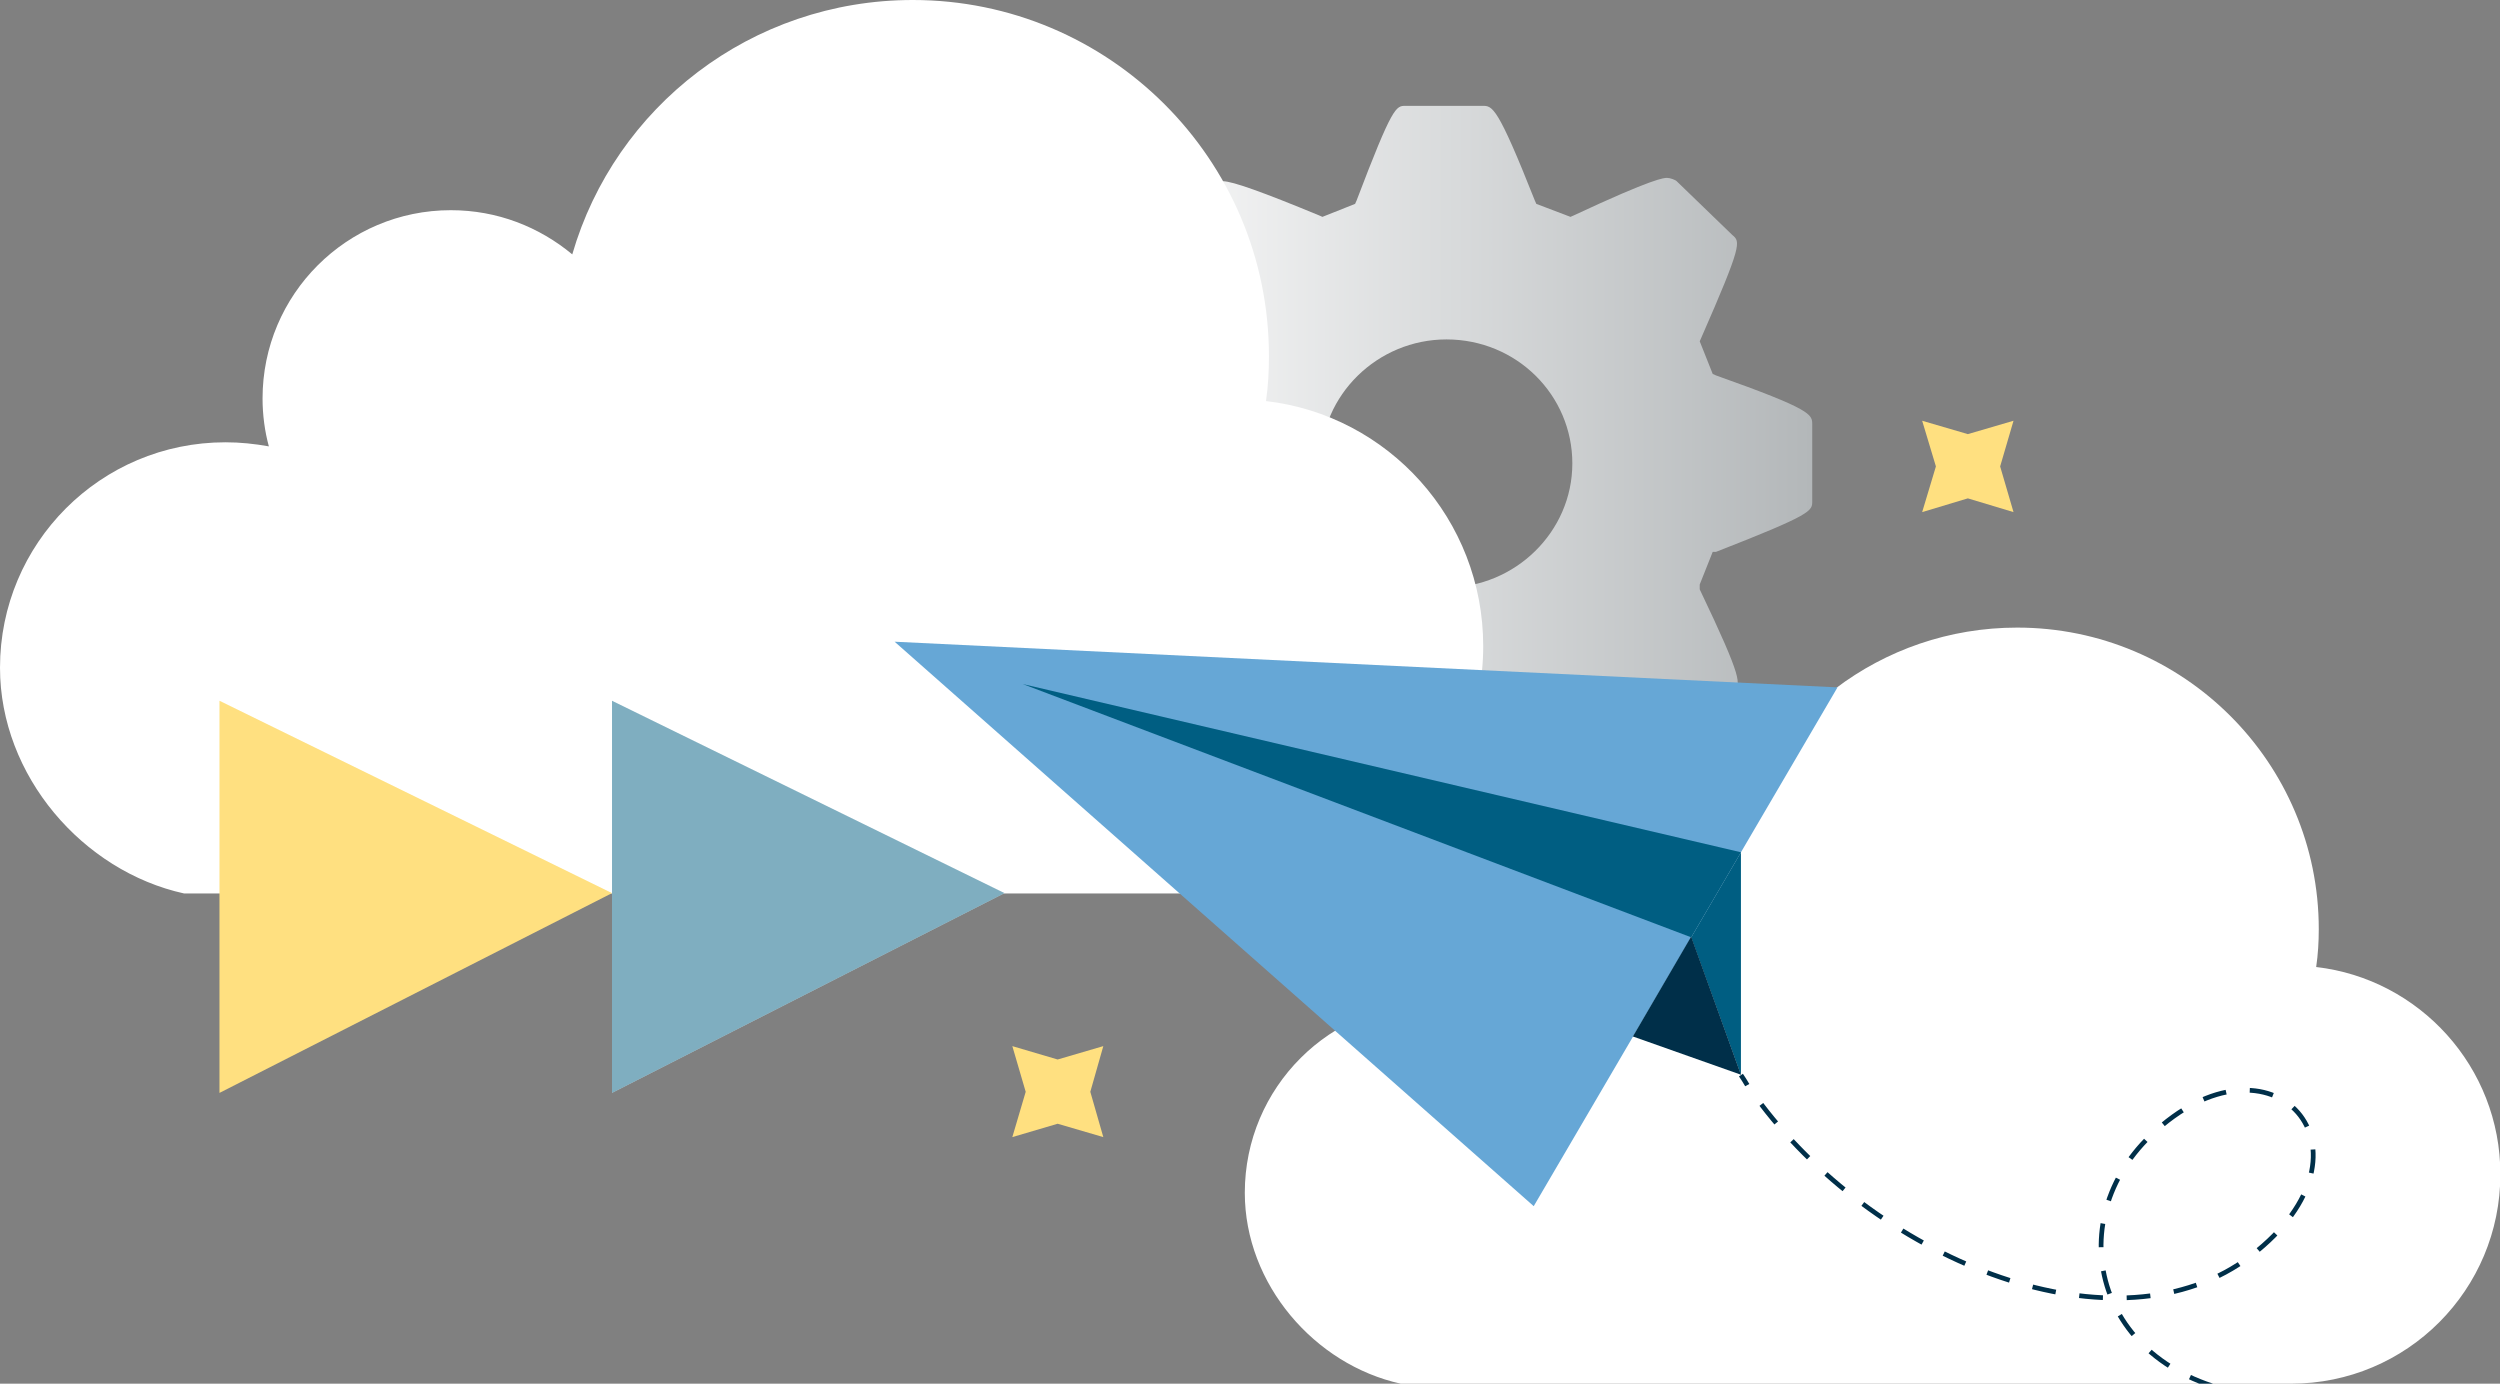 <?xml version="1.0" encoding="utf-8"?>
<!-- Generator: Adobe Illustrator 24.1.2, SVG Export Plug-In . SVG Version: 6.00 Build 0)  -->
<svg version="1.1" id="Layer_1" xmlns="http://www.w3.org/2000/svg" xmlns:xlink="http://www.w3.org/1999/xlink" x="0px" y="0px"
	 viewBox="0 0 673.2 372.6" style="enable-background:new 0 0 673.2 372.6;" xml:space="preserve">
<rect x="0" y="0" width="673.2" height="372.6" fill="#808080" stroke="none"/>
<style type="text/css">
	.st0{fill:url(#SVGID_1_);}
	.st1{fill:#FFFFFF;}
	.st2{fill:#66A7D6;}
	.st3{fill:#005E82;}
	.st4{fill:#002F49;}
	.st5{clip-path:url(#SVGID_3_);}
	.st6{fill:none;stroke:#002F49;stroke-width:1.273;stroke-miterlimit:10;}
	.st7{fill:none;stroke:#002F49;stroke-width:1.273;stroke-miterlimit:10;stroke-dasharray:6.399,6.399;}
	.st8{fill-rule:evenodd;clip-rule:evenodd;fill:#FFFFFF;}
	.st9{fill-rule:evenodd;clip-rule:evenodd;fill:#005E82;fill-opacity:0.5;}
	.st10{fill-rule:evenodd;clip-rule:evenodd;fill:#FFE080;}
	.st11{fill:#FFE080;}
</style>
<g>
	<g>
		<g>
			<g>
				<linearGradient id="SVGID_1_" gradientUnits="userSpaceOnUse" x1="290.553" y1="125.02" x2="488.019" y2="125.02">
					<stop  offset="0" style="stop-color:#FFFFFF"/>
					<stop  offset="1" style="stop-color:#B3B7B9"/>
				</linearGradient>
				<path class="st0" d="M462.1,101.1l-0.9-0.4l-3.5-8.8l0.4-0.9c11-25.1,10.6-25.9,8.4-27.7l-15-14.5c-0.4-0.4-1.8-0.9-2.6-0.9
					s-3.5,0-25.1,10.1l-0.9,0.4l-9.2-3.5l-0.4-0.9c-10.1-25.5-11.4-25.5-14.1-25.5h-20.7c-2.6,0-3.5,0-13.2,25.5l-0.4,0.9l-8.8,3.5
					l-0.9-0.4c-15-6.2-23.3-9.2-25.9-9.2c-0.9,0-2.2,0.4-2.6,0.9l-15,14.5c-1.8,1.8-2.6,2.6,9.2,27.3l0.4,0.9l-3.5,8.8l-0.9,0.4
					c-26.4,10.1-26.4,11-26.4,13.6v20.7c0,2.6,0,3.5,26.4,13.2l0.9,0.4l3.5,8.8l-0.4,0.9c-11,25.1-10.6,25.9-8.4,27.7l15,14.5
					c0.4,0.4,1.8,0.9,2.6,0.9c0.9,0,3.5,0,25.1-10.1l0.9-0.4l9.2,3.5l0.4,0.9c10.1,25.5,11.4,25.5,14.1,25.5h20.7
					c2.6,0,3.5,0,13.2-25.5l0.4-0.9l8.8-3.5l0.9,0.4c15,6.2,23.3,9.2,25.5,9.2c0.9,0,2.2-0.4,2.6-0.9l15-14.5
					c1.8-1.8,2.6-2.6-9.2-27.3v-1.3l3.5-8.8h0.9c25.9-10.1,25.9-11,25.9-13.6v-20.7C488,111.6,488,110.3,462.1,101.1z M389.5,158.2
					c-18.9,0-33.9-15-33.9-33.4c0-18.5,15.4-33.4,33.9-33.4c18.9,0,33.9,15,33.9,33.4S408,158.2,389.5,158.2z"/>
			</g>
		</g>
	</g>
	<g>
		<g>
			<path class="st1" d="M0,179.8c0-33.5,27.1-60.7,60.7-60.7c4,0,7.8,0.4,11.7,1.1c-1.1-4-1.7-8.5-1.7-12.9
				c0-28,22.7-50.7,50.7-50.7c12.5,0,23.8,4.5,32.7,11.9C165.6,28.8,202.3,0,245.8,0c52.8,0,95.9,42.8,95.9,95.9
				c0,4-0.2,8.1-0.8,12.1c32.9,3.8,58.5,31.8,58.5,66c0,36.7-29.7,66.6-66.6,66.6H49.6C22.3,234.6,0,208.9,0,179.8z"/>
		</g>
		<g>
			<path class="st1" d="M335.2,321.2c0-28.4,23-51.3,51.3-51.3c3.4,0,6.6,0.4,9.9,0.9c-0.9-3.4-1.4-7.2-1.4-11
				c0-23.7,19.2-42.9,42.9-42.9c10.6,0,20.1,3.8,27.6,10.1c9.9-33.6,40.9-58,77.7-58c44.7,0,81.2,36.3,81.2,81.2
				c0,3.4-0.2,6.8-0.7,10.2c27.8,3.2,49.6,26.9,49.6,55.8c0,31.1-25.1,56.4-56.4,56.4H377.2C354,367.5,335.2,345.8,335.2,321.2z"/>
		</g>
		<g>
			<g>
				<polygon class="st2" points="494.8,185.1 413,324.8 240.9,172.8 				"/>
				<polygon class="st3" points="468.8,229.5 455.4,252.4 275.4,184.2 				"/>
				<polygon class="st3" points="455.4,252.4 468.8,289.5 468.8,229.5 				"/>
			</g>
			<polygon class="st4" points="439.7,279.1 468.8,289.4 455.4,252.2 			"/>
		</g>
	</g>
	<g>
		<defs>
			<path id="SVGID_2_" d="M335.2,321.2c0-28.4,23-51.3,51.3-51.3c3.4,0,6.6,0.4,9.9,0.9c-0.9-3.4-1.4-7.2-1.4-11
				c0-23.7,19.2-42.9,42.9-42.9c10.6,0,20.1,3.8,27.6,10.1c9.9-33.6,40.9-58,77.7-58c44.7,0,81.2,36.3,81.2,81.2
				c0,3.4-0.2,6.8-0.7,10.2c27.8,3.2,49.6,26.9,49.6,55.8c0,31.1-25.1,56.4-56.4,56.4H377.2C354,367.5,335.2,345.8,335.2,321.2z"/>
		</defs>
		<clipPath id="SVGID_3_">
			<use xlink:href="#SVGID_2_"  style="overflow:visible;"/>
		</clipPath>
		<g class="st5">
			<g>
				<path class="st6" d="M468.8,289.5c0.6,0.9,1.2,1.8,1.7,2.7"/>
				<path class="st7" d="M474.3,297.4c32.2,42.4,95.9,68.3,131.9,40.7c37.1-28.5,5.4-63.5-27.1-32.3c-25.6,24.6-14,66.9,32.3,70.4"
					/>
				<path class="st6" d="M614.6,376.4c1,0,2.1,0.1,3.2,0.1"/>
			</g>
		</g>
	</g>
	<g>
		<polygon id="Fill-10_106_" class="st8" points="164.8,294.3 270.5,240.5 164.8,188.7 		"/>
		<polygon id="Fill-10_65_" class="st9" points="164.8,294.3 270.5,240.5 164.8,188.7 		"/>
		<polygon id="Fill-10_57_" class="st10" points="59.1,294.3 164.8,240.5 59.1,188.7 		"/>
	</g>
	<polygon class="st11" points="284.8,285.3 297.1,281.7 293.6,294 297.1,306.2 284.8,302.6 272.6,306.2 276.2,294 272.6,281.7 	"/>
	<polygon class="st11" points="529.9,116.9 542.2,113.3 538.6,125.6 542.2,137.9 529.9,134.2 517.6,137.9 521.3,125.6 517.6,113.3 	
		"/>
</g>
</svg>
